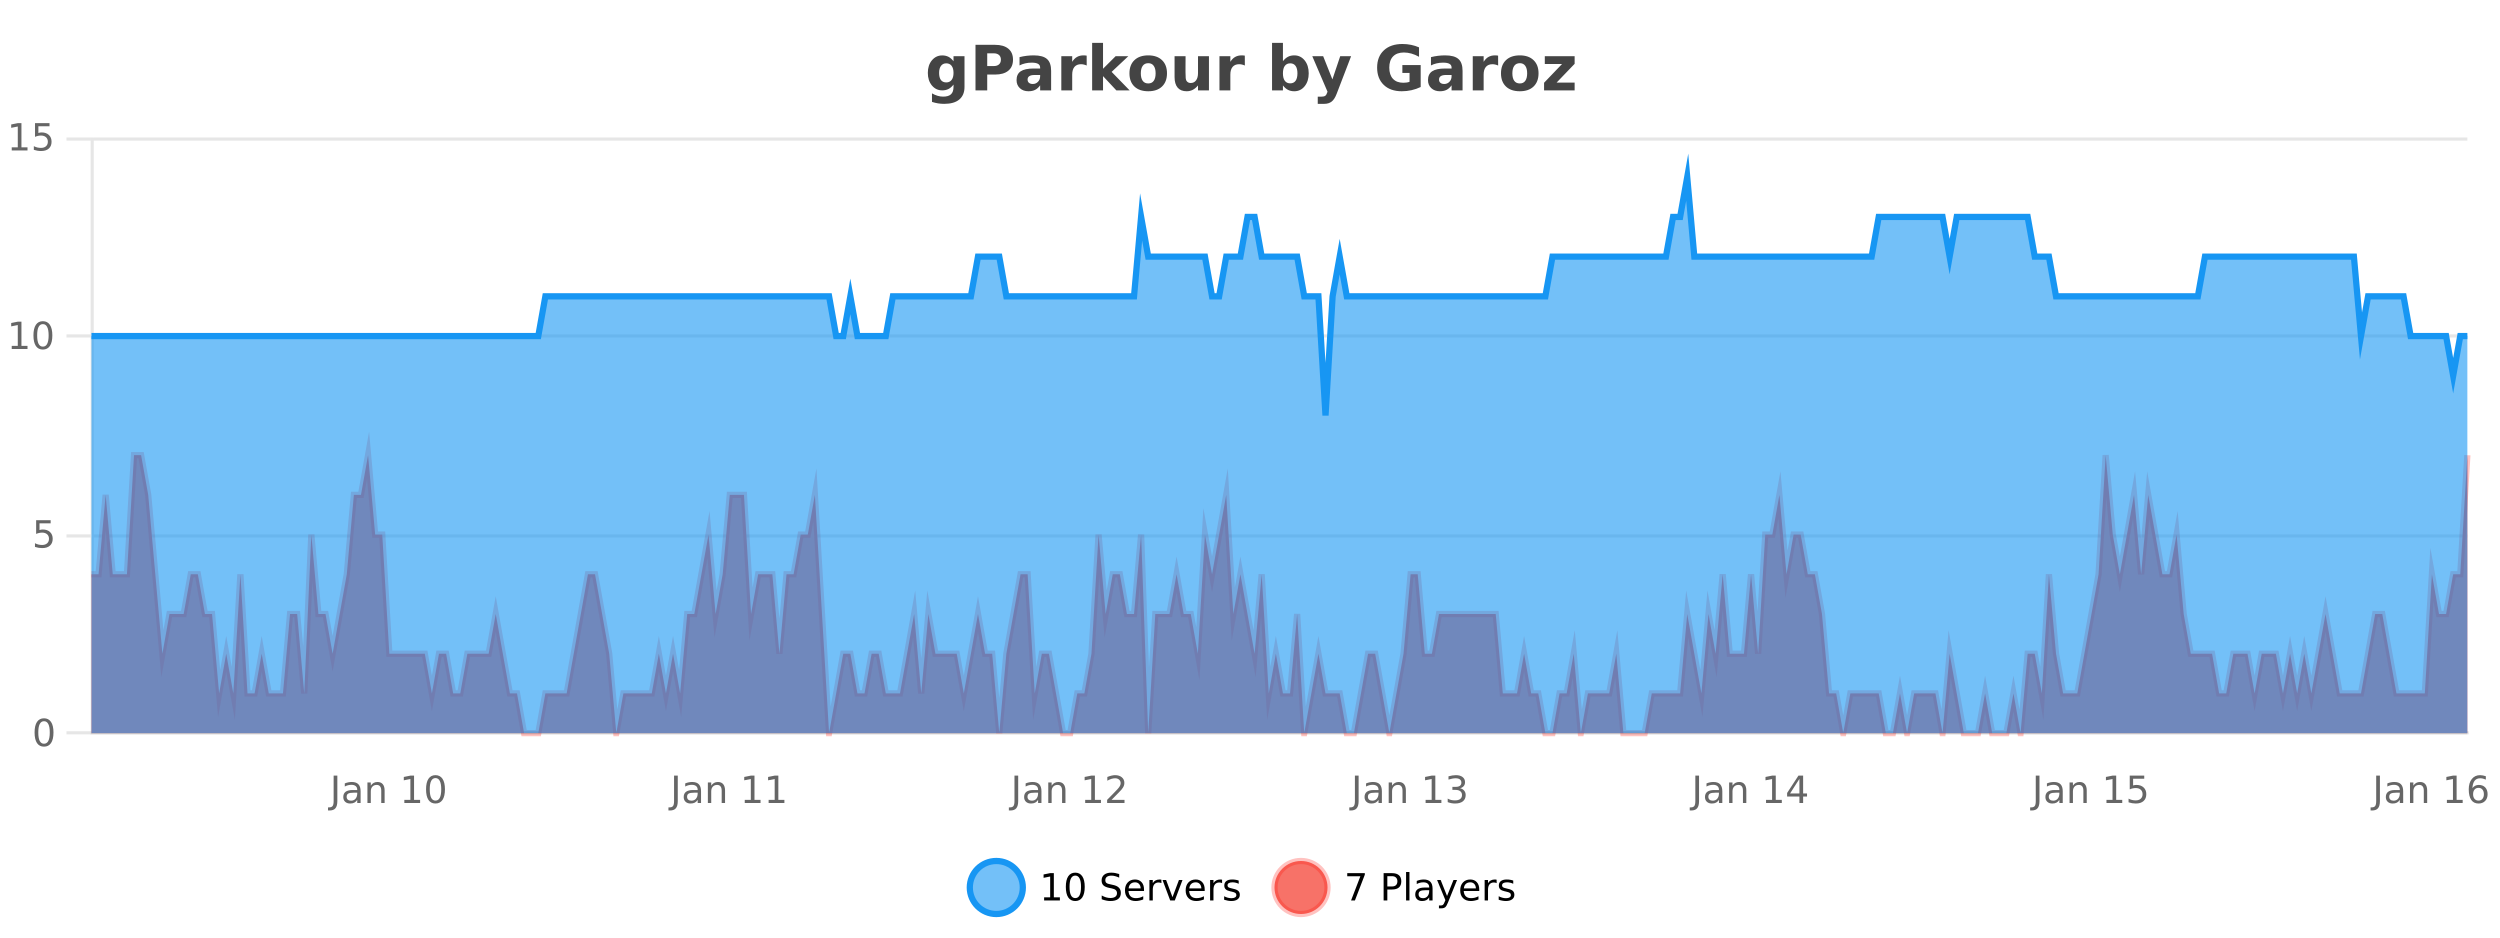 <?xml version="1.0" encoding="UTF-8"?>
<svg xmlns="http://www.w3.org/2000/svg" xmlns:xlink="http://www.w3.org/1999/xlink" width="800pt" height="300pt" viewBox="0 0 800 300" version="1.1">
<defs>
<clipPath id="clip1">
  <path d="M 282 263 L 356 263 L 356 300 L 282 300 Z M 282 263 "/>
</clipPath>
<clipPath id="clip2">
  <path d="M 379 263 L 454 263 L 454 300 L 379 300 Z M 379 263 "/>
</clipPath>
<clipPath id="clip3">
  <path d="M 29.27 145 L 789.555 145 L 789.555 234.602 L 29.27 234.602 Z M 29.27 145 "/>
</clipPath>
<clipPath id="clip4">
  <path d="M 28.27 117 L 790.555 117 L 790.555 235.602 L 28.27 235.602 Z M 28.27 117 "/>
</clipPath>
<clipPath id="clip5">
  <path d="M 29.27 56 L 789.555 56 L 789.555 234.602 L 29.27 234.602 Z M 29.27 56 "/>
</clipPath>
<clipPath id="clip6">
  <path d="M 28.27 43 L 790.555 43 L 790.555 162 L 28.27 162 Z M 28.27 43 "/>
</clipPath>
</defs>
<g id="surface20196">
<rect x="0" y="0" width="800" height="300" style="fill:rgb(100%,100%,100%);fill-opacity:1;stroke:none;"/>
<path style="fill:none;stroke-width:1;stroke-linecap:butt;stroke-linejoin:miter;stroke:rgb(0%,0%,0%);stroke-opacity:0.098;stroke-miterlimit:10;" d="M 30 234.5 L 789.555 234.5 "/>
<path style="fill:none;stroke-width:1;stroke-linecap:butt;stroke-linejoin:miter;stroke:rgb(0%,0%,0%);stroke-opacity:0.098;stroke-miterlimit:10;" d="M 21.27 234.5 L 29 234.5 "/>
<path style="fill:none;stroke-width:1;stroke-linecap:butt;stroke-linejoin:miter;stroke:rgb(0%,0%,0%);stroke-opacity:0.098;stroke-miterlimit:10;" d="M 30 171.5 L 789.555 171.5 "/>
<path style="fill:none;stroke-width:1;stroke-linecap:butt;stroke-linejoin:miter;stroke:rgb(0%,0%,0%);stroke-opacity:0.098;stroke-miterlimit:10;" d="M 21.27 171.5 L 29 171.5 "/>
<path style="fill:none;stroke-width:1;stroke-linecap:butt;stroke-linejoin:miter;stroke:rgb(0%,0%,0%);stroke-opacity:0.098;stroke-miterlimit:10;" d="M 30 107.5 L 789.555 107.5 "/>
<path style="fill:none;stroke-width:1;stroke-linecap:butt;stroke-linejoin:miter;stroke:rgb(0%,0%,0%);stroke-opacity:0.098;stroke-miterlimit:10;" d="M 21.27 107.5 L 29 107.5 "/>
<path style="fill:none;stroke-width:1;stroke-linecap:butt;stroke-linejoin:miter;stroke:rgb(0%,0%,0%);stroke-opacity:0.098;stroke-miterlimit:10;" d="M 30 44.5 L 789.555 44.5 "/>
<path style="fill:none;stroke-width:1;stroke-linecap:butt;stroke-linejoin:miter;stroke:rgb(0%,0%,0%);stroke-opacity:0.098;stroke-miterlimit:10;" d="M 21.27 44.5 L 29 44.5 "/>
<path style=" stroke:none;fill-rule:nonzero;fill:rgb(9.02%,58.824%,95.294%);fill-opacity:0.6;" d="M 327.305 284 C 327.305 288.688 323.508 292.484 318.82 292.484 C 314.133 292.484 310.336 288.688 310.336 284 C 310.336 279.312 314.133 275.516 318.82 275.516 C 323.508 275.516 327.305 279.312 327.305 284 Z M 327.305 284 "/>
<g clip-path="url(#clip1)" clip-rule="nonzero">
<path style="fill:none;stroke-width:2;stroke-linecap:butt;stroke-linejoin:miter;stroke:rgb(9.02%,58.824%,95.294%);stroke-opacity:1;stroke-miterlimit:10;" d="M 327.305 284 C 327.305 288.688 323.508 292.484 318.82 292.484 C 314.133 292.484 310.336 288.688 310.336 284 C 310.336 279.312 314.133 275.516 318.82 275.516 C 323.508 275.516 327.305 279.312 327.305 284 Z M 327.305 284 "/>
</g>
<path style=" stroke:none;fill-rule:nonzero;fill:rgb(0%,0%,0%);fill-opacity:1;" d="M 334.117 287.156 L 336.055 287.156 L 336.055 280.484 L 333.945 280.906 L 333.945 279.828 L 336.039 279.406 L 337.227 279.406 L 337.227 287.156 L 339.164 287.156 L 339.164 288.156 L 334.117 288.156 Z M 344.082 280.188 C 343.477 280.188 343.02 280.492 342.707 281.094 C 342.402 281.688 342.254 282.59 342.254 283.797 C 342.254 284.996 342.402 285.898 342.707 286.5 C 343.02 287.094 343.477 287.391 344.082 287.391 C 344.695 287.391 345.152 287.094 345.457 286.5 C 345.77 285.898 345.926 284.996 345.926 283.797 C 345.926 282.59 345.77 281.688 345.457 281.094 C 345.152 280.492 344.695 280.188 344.082 280.188 Z M 344.082 279.25 C 345.059 279.25 345.809 279.641 346.332 280.422 C 346.852 281.195 347.113 282.32 347.113 283.797 C 347.113 285.266 346.852 286.391 346.332 287.172 C 345.809 287.945 345.059 288.328 344.082 288.328 C 343.102 288.328 342.352 287.945 341.832 287.172 C 341.32 286.391 341.066 285.266 341.066 283.797 C 341.066 282.32 341.32 281.195 341.832 280.422 C 342.352 279.641 343.102 279.25 344.082 279.25 Z M 358.141 279.688 L 358.141 280.844 C 357.691 280.637 357.266 280.48 356.859 280.375 C 356.461 280.262 356.082 280.203 355.719 280.203 C 355.07 280.203 354.57 280.328 354.219 280.578 C 353.875 280.828 353.703 281.188 353.703 281.656 C 353.703 282.043 353.816 282.336 354.047 282.531 C 354.273 282.73 354.719 282.887 355.375 283 L 356.078 283.156 C 356.961 283.324 357.613 283.621 358.031 284.047 C 358.457 284.465 358.672 285.027 358.672 285.734 C 358.672 286.59 358.383 287.234 357.812 287.672 C 357.25 288.109 356.414 288.328 355.312 288.328 C 354.906 288.328 354.469 288.281 354 288.188 C 353.531 288.094 353.047 287.953 352.547 287.766 L 352.547 286.547 C 353.023 286.82 353.492 287.023 353.953 287.156 C 354.422 287.293 354.875 287.359 355.312 287.359 C 355.988 287.359 356.508 287.23 356.875 286.969 C 357.25 286.699 357.438 286.32 357.438 285.828 C 357.438 285.402 357.301 285.07 357.031 284.828 C 356.77 284.578 356.336 284.398 355.734 284.281 L 355.016 284.141 C 354.129 283.965 353.488 283.688 353.094 283.312 C 352.707 282.938 352.516 282.418 352.516 281.75 C 352.516 280.969 352.785 280.359 353.328 279.922 C 353.867 279.477 354.617 279.25 355.578 279.25 C 355.992 279.25 356.41 279.289 356.828 279.359 C 357.254 279.434 357.691 279.543 358.141 279.688 Z M 366.086 284.609 L 366.086 285.125 L 361.117 285.125 C 361.168 285.875 361.391 286.445 361.789 286.828 C 362.195 287.215 362.75 287.406 363.461 287.406 C 363.875 287.406 364.277 287.359 364.664 287.266 C 365.059 287.164 365.449 287.008 365.836 286.797 L 365.836 287.828 C 365.438 287.984 365.039 288.105 364.633 288.188 C 364.227 288.281 363.812 288.328 363.398 288.328 C 362.355 288.328 361.527 288.027 360.914 287.422 C 360.297 286.809 359.992 285.98 359.992 284.938 C 359.992 283.867 360.281 283.016 360.867 282.391 C 361.449 281.758 362.23 281.438 363.211 281.438 C 364.094 281.438 364.793 281.727 365.305 282.297 C 365.824 282.859 366.086 283.633 366.086 284.609 Z M 365.008 284.281 C 364.996 283.699 364.828 283.23 364.508 282.875 C 364.184 282.523 363.758 282.344 363.227 282.344 C 362.621 282.344 362.137 282.516 361.773 282.859 C 361.418 283.203 361.215 283.684 361.164 284.297 Z M 371.656 282.594 C 371.531 282.531 371.395 282.484 371.25 282.453 C 371.113 282.414 370.957 282.391 370.781 282.391 C 370.176 282.391 369.707 282.59 369.375 282.984 C 369.051 283.383 368.891 283.953 368.891 284.703 L 368.891 288.156 L 367.812 288.156 L 367.812 281.594 L 368.891 281.594 L 368.891 282.609 C 369.117 282.215 369.414 281.922 369.781 281.734 C 370.145 281.539 370.586 281.438 371.109 281.438 C 371.18 281.438 371.258 281.445 371.344 281.453 C 371.438 281.465 371.535 281.48 371.641 281.5 Z M 372.012 281.594 L 373.152 281.594 L 375.199 287.094 L 377.262 281.594 L 378.402 281.594 L 375.934 288.156 L 374.465 288.156 Z M 385.504 284.609 L 385.504 285.125 L 380.535 285.125 C 380.586 285.875 380.809 286.445 381.207 286.828 C 381.613 287.215 382.168 287.406 382.879 287.406 C 383.293 287.406 383.695 287.359 384.082 287.266 C 384.477 287.164 384.867 287.008 385.254 286.797 L 385.254 287.828 C 384.855 287.984 384.457 288.105 384.051 288.188 C 383.645 288.281 383.23 288.328 382.816 288.328 C 381.773 288.328 380.945 288.027 380.332 287.422 C 379.715 286.809 379.41 285.98 379.41 284.938 C 379.41 283.867 379.699 283.016 380.285 282.391 C 380.867 281.758 381.648 281.438 382.629 281.438 C 383.512 281.438 384.211 281.727 384.723 282.297 C 385.242 282.859 385.504 283.633 385.504 284.609 Z M 384.426 284.281 C 384.414 283.699 384.246 283.23 383.926 282.875 C 383.602 282.523 383.176 282.344 382.645 282.344 C 382.039 282.344 381.555 282.516 381.191 282.859 C 380.836 283.203 380.633 283.684 380.582 284.297 Z M 391.074 282.594 C 390.949 282.531 390.812 282.484 390.668 282.453 C 390.531 282.414 390.375 282.391 390.199 282.391 C 389.594 282.391 389.125 282.59 388.793 282.984 C 388.469 283.383 388.309 283.953 388.309 284.703 L 388.309 288.156 L 387.23 288.156 L 387.23 281.594 L 388.309 281.594 L 388.309 282.609 C 388.535 282.215 388.832 281.922 389.199 281.734 C 389.562 281.539 390.004 281.438 390.527 281.438 C 390.598 281.438 390.676 281.445 390.762 281.453 C 390.855 281.465 390.953 281.48 391.059 281.5 Z M 396.383 281.781 L 396.383 282.812 C 396.078 282.656 395.762 282.543 395.43 282.469 C 395.105 282.387 394.766 282.344 394.414 282.344 C 393.883 282.344 393.48 282.43 393.211 282.594 C 392.938 282.75 392.805 282.996 392.805 283.328 C 392.805 283.578 392.898 283.777 393.086 283.922 C 393.281 284.059 393.672 284.188 394.258 284.312 L 394.617 284.406 C 395.387 284.562 395.934 284.793 396.258 285.094 C 396.578 285.398 396.742 285.812 396.742 286.344 C 396.742 286.961 396.496 287.445 396.008 287.797 C 395.527 288.152 394.867 288.328 394.023 288.328 C 393.668 288.328 393.297 288.289 392.914 288.219 C 392.539 288.156 392.141 288.059 391.727 287.922 L 391.727 286.797 C 392.121 287.008 392.512 287.164 392.898 287.266 C 393.281 287.371 393.668 287.422 394.055 287.422 C 394.555 287.422 394.938 287.34 395.211 287.172 C 395.492 286.996 395.633 286.746 395.633 286.422 C 395.633 286.133 395.531 285.906 395.336 285.75 C 395.137 285.594 394.703 285.445 394.039 285.297 L 393.664 285.219 C 392.996 285.074 392.512 284.855 392.211 284.562 C 391.918 284.273 391.773 283.875 391.773 283.375 C 391.773 282.75 391.992 282.273 392.43 281.938 C 392.867 281.605 393.484 281.438 394.289 281.438 C 394.684 281.438 395.059 281.469 395.414 281.531 C 395.766 281.586 396.09 281.668 396.383 281.781 Z M 328.82 277.016 "/>
<path style=" stroke:none;fill-rule:nonzero;fill:rgb(96.863%,44.706%,40.784%);fill-opacity:1;" d="M 424.809 284 C 424.809 288.688 421.008 292.484 416.32 292.484 C 411.637 292.484 407.836 288.688 407.836 284 C 407.836 279.312 411.637 275.516 416.32 275.516 C 421.008 275.516 424.809 279.312 424.809 284 Z M 424.809 284 "/>
<g clip-path="url(#clip2)" clip-rule="nonzero">
<path style="fill:none;stroke-width:2;stroke-linecap:butt;stroke-linejoin:miter;stroke:rgb(100%,4.706%,0%);stroke-opacity:0.247;stroke-miterlimit:10;" d="M 424.809 284 C 424.809 288.688 421.008 292.484 416.32 292.484 C 411.637 292.484 407.836 288.688 407.836 284 C 407.836 279.312 411.637 275.516 416.32 275.516 C 421.008 275.516 424.809 279.312 424.809 284 Z M 424.809 284 "/>
</g>
<path style=" stroke:none;fill-rule:nonzero;fill:rgb(0%,0%,0%);fill-opacity:1;" d="M 431.117 279.406 L 436.742 279.406 L 436.742 279.906 L 433.57 288.156 L 432.336 288.156 L 435.32 280.406 L 431.117 280.406 Z M 443.945 280.375 L 443.945 283.672 L 445.43 283.672 C 445.98 283.672 446.406 283.531 446.711 283.25 C 447.012 282.961 447.164 282.547 447.164 282.016 C 447.164 281.496 447.012 281.094 446.711 280.812 C 446.406 280.523 445.98 280.375 445.43 280.375 Z M 442.758 279.406 L 445.43 279.406 C 446.418 279.406 447.164 279.633 447.664 280.078 C 448.164 280.516 448.414 281.164 448.414 282.016 C 448.414 282.883 448.164 283.539 447.664 283.984 C 447.164 284.422 446.418 284.641 445.43 284.641 L 443.945 284.641 L 443.945 288.156 L 442.758 288.156 Z M 449.945 279.031 L 451.023 279.031 L 451.023 288.156 L 449.945 288.156 Z M 456.266 284.859 C 455.398 284.859 454.797 284.961 454.453 285.156 C 454.117 285.355 453.953 285.695 453.953 286.172 C 453.953 286.559 454.078 286.867 454.328 287.094 C 454.586 287.312 454.93 287.422 455.359 287.422 C 455.961 287.422 456.441 287.215 456.797 286.797 C 457.16 286.371 457.344 285.805 457.344 285.094 L 457.344 284.859 Z M 458.422 284.406 L 458.422 288.156 L 457.344 288.156 L 457.344 287.156 C 457.094 287.555 456.785 287.852 456.422 288.047 C 456.055 288.234 455.609 288.328 455.078 288.328 C 454.398 288.328 453.863 288.141 453.469 287.766 C 453.07 287.383 452.875 286.875 452.875 286.25 C 452.875 285.512 453.117 284.953 453.609 284.578 C 454.109 284.203 454.848 284.016 455.828 284.016 L 457.344 284.016 L 457.344 283.906 C 457.344 283.406 457.176 283.023 456.844 282.75 C 456.52 282.48 456.066 282.344 455.484 282.344 C 455.109 282.344 454.738 282.391 454.375 282.484 C 454.02 282.578 453.68 282.715 453.359 282.891 L 453.359 281.891 C 453.754 281.734 454.133 281.621 454.5 281.547 C 454.875 281.477 455.238 281.438 455.594 281.438 C 456.539 281.438 457.25 281.684 457.719 282.172 C 458.188 282.664 458.422 283.406 458.422 284.406 Z M 463.367 288.766 C 463.062 289.547 462.766 290.055 462.477 290.297 C 462.184 290.535 461.797 290.656 461.32 290.656 L 460.461 290.656 L 460.461 289.75 L 461.086 289.75 C 461.387 289.75 461.617 289.676 461.773 289.531 C 461.938 289.395 462.121 289.066 462.32 288.547 L 462.523 288.047 L 459.867 281.594 L 461.008 281.594 L 463.055 286.719 L 465.117 281.594 L 466.258 281.594 Z M 473.359 284.609 L 473.359 285.125 L 468.391 285.125 C 468.441 285.875 468.664 286.445 469.062 286.828 C 469.469 287.215 470.023 287.406 470.734 287.406 C 471.148 287.406 471.551 287.359 471.938 287.266 C 472.332 287.164 472.723 287.008 473.109 286.797 L 473.109 287.828 C 472.711 287.984 472.312 288.105 471.906 288.188 C 471.5 288.281 471.086 288.328 470.672 288.328 C 469.629 288.328 468.801 288.027 468.188 287.422 C 467.57 286.809 467.266 285.98 467.266 284.938 C 467.266 283.867 467.555 283.016 468.141 282.391 C 468.723 281.758 469.504 281.438 470.484 281.438 C 471.367 281.438 472.066 281.727 472.578 282.297 C 473.098 282.859 473.359 283.633 473.359 284.609 Z M 472.281 284.281 C 472.27 283.699 472.102 283.23 471.781 282.875 C 471.457 282.523 471.031 282.344 470.5 282.344 C 469.895 282.344 469.41 282.516 469.047 282.859 C 468.691 283.203 468.488 283.684 468.438 284.297 Z M 478.93 282.594 C 478.805 282.531 478.668 282.484 478.523 282.453 C 478.387 282.414 478.23 282.391 478.055 282.391 C 477.449 282.391 476.98 282.59 476.648 282.984 C 476.324 283.383 476.164 283.953 476.164 284.703 L 476.164 288.156 L 475.086 288.156 L 475.086 281.594 L 476.164 281.594 L 476.164 282.609 C 476.391 282.215 476.688 281.922 477.055 281.734 C 477.418 281.539 477.859 281.438 478.383 281.438 C 478.453 281.438 478.531 281.445 478.617 281.453 C 478.711 281.465 478.809 281.48 478.914 281.5 Z M 484.238 281.781 L 484.238 282.812 C 483.934 282.656 483.617 282.543 483.285 282.469 C 482.961 282.387 482.621 282.344 482.27 282.344 C 481.738 282.344 481.336 282.43 481.066 282.594 C 480.793 282.75 480.66 282.996 480.66 283.328 C 480.66 283.578 480.754 283.777 480.941 283.922 C 481.137 284.059 481.527 284.188 482.113 284.312 L 482.473 284.406 C 483.242 284.562 483.789 284.793 484.113 285.094 C 484.434 285.398 484.598 285.812 484.598 286.344 C 484.598 286.961 484.352 287.445 483.863 287.797 C 483.383 288.152 482.723 288.328 481.879 288.328 C 481.523 288.328 481.152 288.289 480.77 288.219 C 480.395 288.156 479.996 288.059 479.582 287.922 L 479.582 286.797 C 479.977 287.008 480.367 287.164 480.754 287.266 C 481.137 287.371 481.523 287.422 481.91 287.422 C 482.41 287.422 482.793 287.34 483.066 287.172 C 483.348 286.996 483.488 286.746 483.488 286.422 C 483.488 286.133 483.387 285.906 483.191 285.75 C 482.992 285.594 482.559 285.445 481.895 285.297 L 481.52 285.219 C 480.852 285.074 480.367 284.855 480.066 284.562 C 479.773 284.273 479.629 283.875 479.629 283.375 C 479.629 282.75 479.848 282.273 480.285 281.938 C 480.723 281.605 481.34 281.438 482.145 281.438 C 482.539 281.438 482.914 281.469 483.27 281.531 C 483.621 281.586 483.945 281.668 484.238 281.781 Z M 426.32 277.016 "/>
<path style=" stroke:none;fill-rule:nonzero;fill:rgb(26.667%,26.667%,26.667%);fill-opacity:1;" d="M 305.125 27.062 C 304.645 27.699 304.113 28.168 303.531 28.469 C 302.945 28.773 302.273 28.922 301.516 28.922 C 300.18 28.922 299.078 28.398 298.203 27.344 C 297.336 26.293 296.906 24.953 296.906 23.328 C 296.906 21.695 297.336 20.355 298.203 19.312 C 299.078 18.262 300.18 17.734 301.516 17.734 C 302.273 17.734 302.945 17.887 303.531 18.188 C 304.113 18.492 304.645 18.965 305.125 19.609 L 305.125 17.984 L 308.641 17.984 L 308.641 27.812 C 308.641 29.57 308.082 30.914 306.969 31.844 C 305.863 32.77 304.254 33.234 302.141 33.234 C 301.461 33.234 300.801 33.18 300.156 33.078 C 299.52 32.973 298.879 32.816 298.234 32.609 L 298.234 29.875 C 298.848 30.227 299.445 30.488 300.031 30.656 C 300.613 30.832 301.203 30.922 301.797 30.922 C 302.941 30.922 303.781 30.672 304.312 30.172 C 304.852 29.672 305.125 28.887 305.125 27.812 Z M 302.812 20.266 C 302.094 20.266 301.531 20.531 301.125 21.062 C 300.719 21.594 300.516 22.352 300.516 23.328 C 300.516 24.328 300.707 25.09 301.094 25.609 C 301.488 26.121 302.062 26.375 302.812 26.375 C 303.539 26.375 304.109 26.109 304.516 25.578 C 304.922 25.047 305.125 24.297 305.125 23.328 C 305.125 22.352 304.922 21.594 304.516 21.062 C 304.109 20.531 303.539 20.266 302.812 20.266 Z M 312.16 14.344 L 318.395 14.344 C 320.246 14.344 321.668 14.758 322.66 15.578 C 323.66 16.402 324.16 17.574 324.16 19.094 C 324.16 20.625 323.66 21.805 322.66 22.625 C 321.668 23.449 320.246 23.859 318.395 23.859 L 315.91 23.859 L 315.91 28.922 L 312.16 28.922 Z M 315.91 17.062 L 315.91 21.141 L 317.988 21.141 C 318.715 21.141 319.277 20.965 319.676 20.609 C 320.082 20.258 320.285 19.75 320.285 19.094 C 320.285 18.449 320.082 17.949 319.676 17.594 C 319.277 17.242 318.715 17.062 317.988 17.062 Z M 331.016 24 C 330.285 24 329.738 24.125 329.375 24.375 C 329.008 24.617 328.828 24.98 328.828 25.469 C 328.828 25.906 328.973 26.25 329.266 26.5 C 329.566 26.75 329.977 26.875 330.5 26.875 C 331.156 26.875 331.707 26.641 332.156 26.172 C 332.613 25.703 332.844 25.117 332.844 24.406 L 332.844 24 Z M 336.359 22.688 L 336.359 28.922 L 332.844 28.922 L 332.844 27.297 C 332.375 27.965 331.844 28.449 331.25 28.75 C 330.664 29.051 329.953 29.203 329.109 29.203 C 327.984 29.203 327.066 28.875 326.359 28.219 C 325.648 27.555 325.297 26.695 325.297 25.641 C 325.297 24.359 325.734 23.422 326.609 22.828 C 327.492 22.227 328.883 21.922 330.781 21.922 L 332.844 21.922 L 332.844 21.641 C 332.844 21.09 332.625 20.688 332.188 20.438 C 331.75 20.18 331.066 20.047 330.141 20.047 C 329.391 20.047 328.691 20.125 328.047 20.281 C 327.398 20.43 326.801 20.648 326.25 20.938 L 326.25 18.281 C 327 18.094 327.75 17.953 328.5 17.859 C 329.258 17.766 330.02 17.719 330.781 17.719 C 332.75 17.719 334.172 18.109 335.047 18.891 C 335.922 19.664 336.359 20.93 336.359 22.688 Z M 347.746 20.969 C 347.434 20.824 347.125 20.719 346.824 20.656 C 346.52 20.586 346.219 20.547 345.918 20.547 C 345.012 20.547 344.312 20.836 343.824 21.406 C 343.344 21.98 343.105 22.805 343.105 23.875 L 343.105 28.922 L 339.621 28.922 L 339.621 17.984 L 343.105 17.984 L 343.105 19.781 C 343.551 19.062 344.066 18.543 344.652 18.219 C 345.234 17.887 345.934 17.719 346.746 17.719 C 346.871 17.719 347 17.727 347.137 17.734 C 347.27 17.746 347.469 17.766 347.73 17.797 Z M 349.484 13.719 L 352.969 13.719 L 352.969 22 L 357 17.984 L 361.062 17.984 L 355.719 23 L 361.484 28.922 L 357.234 28.922 L 352.969 24.359 L 352.969 28.922 L 349.484 28.922 Z M 367.453 20.219 C 366.672 20.219 366.078 20.5 365.672 21.062 C 365.266 21.617 365.062 22.418 365.062 23.469 C 365.062 24.512 365.266 25.312 365.672 25.875 C 366.078 26.43 366.672 26.703 367.453 26.703 C 368.211 26.703 368.789 26.43 369.188 25.875 C 369.594 25.312 369.797 24.512 369.797 23.469 C 369.797 22.418 369.594 21.617 369.188 21.062 C 368.789 20.5 368.211 20.219 367.453 20.219 Z M 367.453 17.719 C 369.328 17.719 370.789 18.23 371.844 19.25 C 372.906 20.262 373.438 21.668 373.438 23.469 C 373.438 25.262 372.906 26.668 371.844 27.688 C 370.789 28.699 369.328 29.203 367.453 29.203 C 365.555 29.203 364.078 28.699 363.016 27.688 C 361.953 26.668 361.422 25.262 361.422 23.469 C 361.422 21.668 361.953 20.262 363.016 19.25 C 364.078 18.23 365.555 17.719 367.453 17.719 Z M 375.863 24.656 L 375.863 17.984 L 379.379 17.984 L 379.379 19.078 C 379.379 19.672 379.371 20.418 379.363 21.312 C 379.363 22.211 379.363 22.805 379.363 23.094 C 379.363 23.98 379.383 24.617 379.426 25 C 379.477 25.387 379.555 25.668 379.66 25.844 C 379.805 26.074 379.992 26.25 380.223 26.375 C 380.449 26.5 380.715 26.562 381.02 26.562 C 381.746 26.562 382.32 26.281 382.738 25.719 C 383.152 25.156 383.363 24.383 383.363 23.391 L 383.363 17.984 L 386.863 17.984 L 386.863 28.922 L 383.363 28.922 L 383.363 27.344 C 382.832 27.98 382.27 28.449 381.676 28.75 C 381.09 29.051 380.445 29.203 379.738 29.203 C 378.477 29.203 377.512 28.82 376.848 28.047 C 376.191 27.266 375.863 26.137 375.863 24.656 Z M 398.352 20.969 C 398.039 20.824 397.73 20.719 397.43 20.656 C 397.125 20.586 396.824 20.547 396.523 20.547 C 395.617 20.547 394.918 20.836 394.43 21.406 C 393.949 21.98 393.711 22.805 393.711 23.875 L 393.711 28.922 L 390.227 28.922 L 390.227 17.984 L 393.711 17.984 L 393.711 19.781 C 394.156 19.062 394.672 18.543 395.258 18.219 C 395.84 17.887 396.539 17.719 397.352 17.719 C 397.477 17.719 397.605 17.727 397.742 17.734 C 397.875 17.746 398.074 17.766 398.336 17.797 Z M 412.867 26.672 C 413.617 26.672 414.188 26.402 414.586 25.859 C 414.98 25.309 415.18 24.512 415.18 23.469 C 415.18 22.43 414.98 21.637 414.586 21.094 C 414.188 20.543 413.617 20.266 412.867 20.266 C 412.117 20.266 411.539 20.543 411.133 21.094 C 410.734 21.637 410.539 22.43 410.539 23.469 C 410.539 24.5 410.734 25.293 411.133 25.844 C 411.539 26.398 412.117 26.672 412.867 26.672 Z M 410.539 19.578 C 411.027 18.945 411.562 18.477 412.148 18.172 C 412.73 17.871 413.402 17.719 414.164 17.719 C 415.516 17.719 416.625 18.258 417.492 19.328 C 418.355 20.402 418.789 21.781 418.789 23.469 C 418.789 25.148 418.355 26.523 417.492 27.594 C 416.625 28.668 415.516 29.203 414.164 29.203 C 413.402 29.203 412.73 29.051 412.148 28.75 C 411.562 28.449 411.027 27.98 410.539 27.344 L 410.539 28.922 L 407.055 28.922 L 407.055 13.719 L 410.539 13.719 Z M 419.93 17.984 L 423.414 17.984 L 426.367 25.406 L 428.867 17.984 L 432.352 17.984 L 427.758 29.953 C 427.297 31.172 426.758 32.02 426.133 32.5 C 425.516 32.988 424.711 33.234 423.711 33.234 L 421.68 33.234 L 421.68 30.938 L 422.773 30.938 C 423.367 30.938 423.797 30.844 424.07 30.656 C 424.34 30.469 424.547 30.129 424.695 29.641 L 424.805 29.344 Z M 454.617 27.844 C 453.68 28.293 452.703 28.633 451.695 28.859 C 450.695 29.086 449.652 29.203 448.57 29.203 C 446.141 29.203 444.219 28.527 442.805 27.172 C 441.387 25.809 440.68 23.965 440.68 21.641 C 440.68 19.297 441.398 17.453 442.836 16.109 C 444.281 14.758 446.266 14.078 448.789 14.078 C 449.758 14.078 450.684 14.172 451.57 14.359 C 452.453 14.539 453.293 14.805 454.086 15.156 L 454.086 18.172 C 453.273 17.715 452.461 17.371 451.648 17.141 C 450.844 16.914 450.043 16.797 449.242 16.797 C 447.742 16.797 446.586 17.219 445.773 18.062 C 444.969 18.898 444.57 20.09 444.57 21.641 C 444.57 23.184 444.961 24.375 445.742 25.219 C 446.523 26.062 447.633 26.484 449.07 26.484 C 449.453 26.484 449.812 26.461 450.148 26.406 C 450.492 26.355 450.793 26.277 451.055 26.172 L 451.055 23.344 L 448.758 23.344 L 448.758 20.828 L 454.617 20.828 Z M 462.676 24 C 461.945 24 461.398 24.125 461.035 24.375 C 460.668 24.617 460.488 24.98 460.488 25.469 C 460.488 25.906 460.633 26.25 460.926 26.5 C 461.227 26.75 461.637 26.875 462.16 26.875 C 462.816 26.875 463.367 26.641 463.816 26.172 C 464.273 25.703 464.504 25.117 464.504 24.406 L 464.504 24 Z M 468.02 22.688 L 468.02 28.922 L 464.504 28.922 L 464.504 27.297 C 464.035 27.965 463.504 28.449 462.91 28.75 C 462.324 29.051 461.613 29.203 460.77 29.203 C 459.645 29.203 458.727 28.875 458.02 28.219 C 457.309 27.555 456.957 26.695 456.957 25.641 C 456.957 24.359 457.395 23.422 458.27 22.828 C 459.152 22.227 460.543 21.922 462.441 21.922 L 464.504 21.922 L 464.504 21.641 C 464.504 21.09 464.285 20.688 463.848 20.438 C 463.41 20.18 462.727 20.047 461.801 20.047 C 461.051 20.047 460.352 20.125 459.707 20.281 C 459.059 20.43 458.461 20.648 457.91 20.938 L 457.91 18.281 C 458.66 18.094 459.41 17.953 460.16 17.859 C 460.918 17.766 461.68 17.719 462.441 17.719 C 464.41 17.719 465.832 18.109 466.707 18.891 C 467.582 19.664 468.02 20.93 468.02 22.688 Z M 479.406 20.969 C 479.094 20.824 478.785 20.719 478.484 20.656 C 478.18 20.586 477.879 20.547 477.578 20.547 C 476.672 20.547 475.973 20.836 475.484 21.406 C 475.004 21.98 474.766 22.805 474.766 23.875 L 474.766 28.922 L 471.281 28.922 L 471.281 17.984 L 474.766 17.984 L 474.766 19.781 C 475.211 19.062 475.727 18.543 476.312 18.219 C 476.895 17.887 477.594 17.719 478.406 17.719 C 478.531 17.719 478.66 17.727 478.797 17.734 C 478.93 17.746 479.129 17.766 479.391 17.797 Z M 486.348 20.219 C 485.566 20.219 484.973 20.5 484.566 21.062 C 484.16 21.617 483.957 22.418 483.957 23.469 C 483.957 24.512 484.16 25.312 484.566 25.875 C 484.973 26.43 485.566 26.703 486.348 26.703 C 487.105 26.703 487.684 26.43 488.082 25.875 C 488.488 25.312 488.691 24.512 488.691 23.469 C 488.691 22.418 488.488 21.617 488.082 21.062 C 487.684 20.5 487.105 20.219 486.348 20.219 Z M 486.348 17.719 C 488.223 17.719 489.684 18.23 490.738 19.25 C 491.801 20.262 492.332 21.668 492.332 23.469 C 492.332 25.262 491.801 26.668 490.738 27.688 C 489.684 28.699 488.223 29.203 486.348 29.203 C 484.449 29.203 482.973 28.699 481.91 27.688 C 480.848 26.668 480.316 25.262 480.316 23.469 C 480.316 21.668 480.848 20.262 481.91 19.25 C 482.973 18.23 484.449 17.719 486.348 17.719 Z M 494.336 17.984 L 503.883 17.984 L 503.883 20.422 L 498.117 26.422 L 503.883 26.422 L 503.883 28.922 L 494.102 28.922 L 494.102 26.484 L 499.852 20.484 L 494.336 20.484 Z M 296 10.359 "/>
<path style="fill:none;stroke-width:1;stroke-linecap:butt;stroke-linejoin:miter;stroke:rgb(0%,0%,0%);stroke-opacity:0.098;stroke-miterlimit:10;" d="M 29 234.5 L 790 234.5 "/>
<path style=" stroke:none;fill-rule:nonzero;fill:rgb(40%,40%,40%);fill-opacity:1;" d="M 106.762 248.203 L 107.949 248.203 L 107.949 256.344 C 107.949 257.395 107.746 258.16 107.34 258.641 C 106.941 259.117 106.301 259.359 105.418 259.359 L 104.965 259.359 L 104.965 258.359 L 105.34 258.359 C 105.859 258.359 106.223 258.211 106.434 257.922 C 106.652 257.629 106.762 257.102 106.762 256.344 Z M 113.238 253.656 C 112.371 253.656 111.77 253.758 111.426 253.953 C 111.09 254.152 110.926 254.492 110.926 254.969 C 110.926 255.355 111.051 255.664 111.301 255.891 C 111.559 256.109 111.902 256.219 112.332 256.219 C 112.934 256.219 113.414 256.012 113.77 255.594 C 114.133 255.168 114.316 254.602 114.316 253.891 L 114.316 253.656 Z M 115.395 253.203 L 115.395 256.953 L 114.316 256.953 L 114.316 255.953 C 114.066 256.352 113.758 256.648 113.395 256.844 C 113.027 257.031 112.582 257.125 112.051 257.125 C 111.371 257.125 110.836 256.938 110.441 256.562 C 110.043 256.18 109.848 255.672 109.848 255.047 C 109.848 254.309 110.09 253.75 110.582 253.375 C 111.082 253 111.82 252.812 112.801 252.812 L 114.316 252.812 L 114.316 252.703 C 114.316 252.203 114.148 251.82 113.816 251.547 C 113.492 251.277 113.039 251.141 112.457 251.141 C 112.082 251.141 111.711 251.188 111.348 251.281 C 110.992 251.375 110.652 251.512 110.332 251.688 L 110.332 250.688 C 110.727 250.531 111.105 250.418 111.473 250.344 C 111.848 250.273 112.211 250.234 112.566 250.234 C 113.512 250.234 114.223 250.48 114.691 250.969 C 115.16 251.461 115.395 252.203 115.395 253.203 Z M 123.078 252.984 L 123.078 256.953 L 122 256.953 L 122 253.031 C 122 252.406 121.875 251.945 121.625 251.641 C 121.383 251.328 121.023 251.172 120.547 251.172 C 119.961 251.172 119.5 251.359 119.156 251.734 C 118.82 252.102 118.656 252.605 118.656 253.25 L 118.656 256.953 L 117.578 256.953 L 117.578 250.391 L 118.656 250.391 L 118.656 251.406 C 118.914 251.012 119.219 250.719 119.562 250.531 C 119.914 250.336 120.32 250.234 120.781 250.234 C 121.531 250.234 122.098 250.469 122.484 250.938 C 122.879 251.398 123.078 252.078 123.078 252.984 Z M 129.387 255.953 L 131.324 255.953 L 131.324 249.281 L 129.215 249.703 L 129.215 248.625 L 131.309 248.203 L 132.496 248.203 L 132.496 255.953 L 134.434 255.953 L 134.434 256.953 L 129.387 256.953 Z M 139.352 248.984 C 138.746 248.984 138.289 249.289 137.977 249.891 C 137.672 250.484 137.523 251.387 137.523 252.594 C 137.523 253.793 137.672 254.695 137.977 255.297 C 138.289 255.891 138.746 256.188 139.352 256.188 C 139.965 256.188 140.422 255.891 140.727 255.297 C 141.039 254.695 141.195 253.793 141.195 252.594 C 141.195 251.387 141.039 250.484 140.727 249.891 C 140.422 249.289 139.965 248.984 139.352 248.984 Z M 139.352 248.047 C 140.328 248.047 141.078 248.438 141.602 249.219 C 142.121 249.992 142.383 251.117 142.383 252.594 C 142.383 254.062 142.121 255.188 141.602 255.969 C 141.078 256.742 140.328 257.125 139.352 257.125 C 138.371 257.125 137.621 256.742 137.102 255.969 C 136.59 255.188 136.336 254.062 136.336 252.594 C 136.336 251.117 136.59 249.992 137.102 249.219 C 137.621 248.438 138.371 248.047 139.352 248.047 Z M 105.59 245.816 "/>
<path style=" stroke:none;fill-rule:nonzero;fill:rgb(40%,40%,40%);fill-opacity:1;" d="M 215.699 248.203 L 216.887 248.203 L 216.887 256.344 C 216.887 257.395 216.684 258.16 216.277 258.641 C 215.879 259.117 215.238 259.359 214.355 259.359 L 213.902 259.359 L 213.902 258.359 L 214.277 258.359 C 214.797 258.359 215.16 258.211 215.371 257.922 C 215.59 257.629 215.699 257.102 215.699 256.344 Z M 222.176 253.656 C 221.309 253.656 220.707 253.758 220.363 253.953 C 220.027 254.152 219.863 254.492 219.863 254.969 C 219.863 255.355 219.988 255.664 220.238 255.891 C 220.496 256.109 220.84 256.219 221.27 256.219 C 221.871 256.219 222.352 256.012 222.707 255.594 C 223.07 255.168 223.254 254.602 223.254 253.891 L 223.254 253.656 Z M 224.332 253.203 L 224.332 256.953 L 223.254 256.953 L 223.254 255.953 C 223.004 256.352 222.695 256.648 222.332 256.844 C 221.965 257.031 221.52 257.125 220.988 257.125 C 220.309 257.125 219.773 256.938 219.379 256.562 C 218.98 256.18 218.785 255.672 218.785 255.047 C 218.785 254.309 219.027 253.75 219.52 253.375 C 220.02 253 220.758 252.812 221.738 252.812 L 223.254 252.812 L 223.254 252.703 C 223.254 252.203 223.086 251.82 222.754 251.547 C 222.43 251.277 221.977 251.141 221.395 251.141 C 221.02 251.141 220.648 251.188 220.285 251.281 C 219.93 251.375 219.59 251.512 219.27 251.688 L 219.27 250.688 C 219.664 250.531 220.043 250.418 220.41 250.344 C 220.785 250.273 221.148 250.234 221.504 250.234 C 222.449 250.234 223.16 250.48 223.629 250.969 C 224.098 251.461 224.332 252.203 224.332 253.203 Z M 232.016 252.984 L 232.016 256.953 L 230.938 256.953 L 230.938 253.031 C 230.938 252.406 230.812 251.945 230.562 251.641 C 230.32 251.328 229.961 251.172 229.484 251.172 C 228.898 251.172 228.438 251.359 228.094 251.734 C 227.758 252.102 227.594 252.605 227.594 253.25 L 227.594 256.953 L 226.516 256.953 L 226.516 250.391 L 227.594 250.391 L 227.594 251.406 C 227.852 251.012 228.156 250.719 228.5 250.531 C 228.852 250.336 229.258 250.234 229.719 250.234 C 230.469 250.234 231.035 250.469 231.422 250.938 C 231.816 251.398 232.016 252.078 232.016 252.984 Z M 238.324 255.953 L 240.262 255.953 L 240.262 249.281 L 238.152 249.703 L 238.152 248.625 L 240.246 248.203 L 241.434 248.203 L 241.434 255.953 L 243.371 255.953 L 243.371 256.953 L 238.324 256.953 Z M 245.961 255.953 L 247.898 255.953 L 247.898 249.281 L 245.789 249.703 L 245.789 248.625 L 247.883 248.203 L 249.07 248.203 L 249.07 255.953 L 251.008 255.953 L 251.008 256.953 L 245.961 256.953 Z M 214.527 245.816 "/>
<path style=" stroke:none;fill-rule:nonzero;fill:rgb(40%,40%,40%);fill-opacity:1;" d="M 324.633 248.203 L 325.82 248.203 L 325.82 256.344 C 325.82 257.395 325.617 258.16 325.211 258.641 C 324.812 259.117 324.172 259.359 323.289 259.359 L 322.836 259.359 L 322.836 258.359 L 323.211 258.359 C 323.73 258.359 324.094 258.211 324.305 257.922 C 324.523 257.629 324.633 257.102 324.633 256.344 Z M 331.109 253.656 C 330.242 253.656 329.641 253.758 329.297 253.953 C 328.961 254.152 328.797 254.492 328.797 254.969 C 328.797 255.355 328.922 255.664 329.172 255.891 C 329.43 256.109 329.773 256.219 330.203 256.219 C 330.805 256.219 331.285 256.012 331.641 255.594 C 332.004 255.168 332.188 254.602 332.188 253.891 L 332.188 253.656 Z M 333.266 253.203 L 333.266 256.953 L 332.188 256.953 L 332.188 255.953 C 331.938 256.352 331.629 256.648 331.266 256.844 C 330.898 257.031 330.453 257.125 329.922 257.125 C 329.242 257.125 328.707 256.938 328.312 256.562 C 327.914 256.18 327.719 255.672 327.719 255.047 C 327.719 254.309 327.961 253.75 328.453 253.375 C 328.953 253 329.691 252.812 330.672 252.812 L 332.188 252.812 L 332.188 252.703 C 332.188 252.203 332.02 251.82 331.688 251.547 C 331.363 251.277 330.91 251.141 330.328 251.141 C 329.953 251.141 329.582 251.188 329.219 251.281 C 328.863 251.375 328.523 251.512 328.203 251.688 L 328.203 250.688 C 328.598 250.531 328.977 250.418 329.344 250.344 C 329.719 250.273 330.082 250.234 330.438 250.234 C 331.383 250.234 332.094 250.48 332.562 250.969 C 333.031 251.461 333.266 252.203 333.266 253.203 Z M 340.945 252.984 L 340.945 256.953 L 339.867 256.953 L 339.867 253.031 C 339.867 252.406 339.742 251.945 339.492 251.641 C 339.25 251.328 338.891 251.172 338.414 251.172 C 337.828 251.172 337.367 251.359 337.023 251.734 C 336.688 252.102 336.523 252.605 336.523 253.25 L 336.523 256.953 L 335.445 256.953 L 335.445 250.391 L 336.523 250.391 L 336.523 251.406 C 336.781 251.012 337.086 250.719 337.43 250.531 C 337.781 250.336 338.188 250.234 338.648 250.234 C 339.398 250.234 339.965 250.469 340.352 250.938 C 340.746 251.398 340.945 252.078 340.945 252.984 Z M 347.258 255.953 L 349.195 255.953 L 349.195 249.281 L 347.086 249.703 L 347.086 248.625 L 349.18 248.203 L 350.367 248.203 L 350.367 255.953 L 352.305 255.953 L 352.305 256.953 L 347.258 256.953 Z M 355.703 255.953 L 359.844 255.953 L 359.844 256.953 L 354.281 256.953 L 354.281 255.953 C 354.727 255.496 355.336 254.875 356.109 254.094 C 356.891 253.305 357.379 252.793 357.578 252.562 C 357.961 252.148 358.227 251.793 358.375 251.5 C 358.531 251.199 358.609 250.906 358.609 250.625 C 358.609 250.156 358.441 249.777 358.109 249.484 C 357.785 249.195 357.363 249.047 356.844 249.047 C 356.469 249.047 356.07 249.109 355.656 249.234 C 355.25 249.359 354.812 249.559 354.344 249.828 L 354.344 248.625 C 354.82 248.438 355.266 248.297 355.672 248.203 C 356.086 248.102 356.469 248.047 356.812 248.047 C 357.719 248.047 358.441 248.277 358.984 248.734 C 359.523 249.184 359.797 249.789 359.797 250.547 C 359.797 250.902 359.727 251.242 359.594 251.562 C 359.457 251.887 359.211 252.266 358.859 252.703 C 358.754 252.82 358.441 253.148 357.922 253.688 C 357.398 254.23 356.66 254.984 355.703 255.953 Z M 323.461 245.816 "/>
<path style=" stroke:none;fill-rule:nonzero;fill:rgb(40%,40%,40%);fill-opacity:1;" d="M 433.57 248.203 L 434.758 248.203 L 434.758 256.344 C 434.758 257.395 434.555 258.16 434.148 258.641 C 433.75 259.117 433.109 259.359 432.227 259.359 L 431.773 259.359 L 431.773 258.359 L 432.148 258.359 C 432.668 258.359 433.031 258.211 433.242 257.922 C 433.461 257.629 433.57 257.102 433.57 256.344 Z M 440.047 253.656 C 439.18 253.656 438.578 253.758 438.234 253.953 C 437.898 254.152 437.734 254.492 437.734 254.969 C 437.734 255.355 437.859 255.664 438.109 255.891 C 438.367 256.109 438.711 256.219 439.141 256.219 C 439.742 256.219 440.223 256.012 440.578 255.594 C 440.941 255.168 441.125 254.602 441.125 253.891 L 441.125 253.656 Z M 442.203 253.203 L 442.203 256.953 L 441.125 256.953 L 441.125 255.953 C 440.875 256.352 440.566 256.648 440.203 256.844 C 439.836 257.031 439.391 257.125 438.859 257.125 C 438.18 257.125 437.645 256.938 437.25 256.562 C 436.852 256.18 436.656 255.672 436.656 255.047 C 436.656 254.309 436.898 253.75 437.391 253.375 C 437.891 253 438.629 252.812 439.609 252.812 L 441.125 252.812 L 441.125 252.703 C 441.125 252.203 440.957 251.82 440.625 251.547 C 440.301 251.277 439.848 251.141 439.266 251.141 C 438.891 251.141 438.52 251.188 438.156 251.281 C 437.801 251.375 437.461 251.512 437.141 251.688 L 437.141 250.688 C 437.535 250.531 437.914 250.418 438.281 250.344 C 438.656 250.273 439.02 250.234 439.375 250.234 C 440.32 250.234 441.031 250.48 441.5 250.969 C 441.969 251.461 442.203 252.203 442.203 253.203 Z M 449.883 252.984 L 449.883 256.953 L 448.805 256.953 L 448.805 253.031 C 448.805 252.406 448.68 251.945 448.43 251.641 C 448.188 251.328 447.828 251.172 447.352 251.172 C 446.766 251.172 446.305 251.359 445.961 251.734 C 445.625 252.102 445.461 252.605 445.461 253.25 L 445.461 256.953 L 444.383 256.953 L 444.383 250.391 L 445.461 250.391 L 445.461 251.406 C 445.719 251.012 446.023 250.719 446.367 250.531 C 446.719 250.336 447.125 250.234 447.586 250.234 C 448.336 250.234 448.902 250.469 449.289 250.938 C 449.684 251.398 449.883 252.078 449.883 252.984 Z M 456.195 255.953 L 458.133 255.953 L 458.133 249.281 L 456.023 249.703 L 456.023 248.625 L 458.117 248.203 L 459.305 248.203 L 459.305 255.953 L 461.242 255.953 L 461.242 256.953 L 456.195 256.953 Z M 467.219 252.234 C 467.781 252.359 468.219 252.617 468.531 253 C 468.852 253.375 469.016 253.844 469.016 254.406 C 469.016 255.273 468.719 255.945 468.125 256.422 C 467.531 256.891 466.688 257.125 465.594 257.125 C 465.227 257.125 464.848 257.086 464.453 257.016 C 464.066 256.945 463.672 256.836 463.266 256.688 L 463.266 255.547 C 463.586 255.734 463.941 255.883 464.328 255.984 C 464.723 256.078 465.133 256.125 465.562 256.125 C 466.301 256.125 466.863 255.98 467.25 255.688 C 467.645 255.398 467.844 254.969 467.844 254.406 C 467.844 253.898 467.66 253.496 467.297 253.203 C 466.93 252.914 466.43 252.766 465.797 252.766 L 464.766 252.766 L 464.766 251.797 L 465.844 251.797 C 466.414 251.797 466.859 251.684 467.172 251.453 C 467.484 251.215 467.641 250.875 467.641 250.438 C 467.641 249.992 467.477 249.648 467.156 249.406 C 466.844 249.168 466.391 249.047 465.797 249.047 C 465.461 249.047 465.109 249.086 464.734 249.156 C 464.367 249.219 463.961 249.324 463.516 249.469 L 463.516 248.422 C 463.973 248.297 464.395 248.203 464.781 248.141 C 465.176 248.078 465.547 248.047 465.891 248.047 C 466.797 248.047 467.508 248.25 468.031 248.656 C 468.551 249.062 468.812 249.617 468.812 250.312 C 468.812 250.805 468.672 251.215 468.391 251.547 C 468.117 251.883 467.727 252.109 467.219 252.234 Z M 432.398 245.816 "/>
<path style=" stroke:none;fill-rule:nonzero;fill:rgb(40%,40%,40%);fill-opacity:1;" d="M 542.508 248.203 L 543.695 248.203 L 543.695 256.344 C 543.695 257.395 543.492 258.16 543.086 258.641 C 542.688 259.117 542.047 259.359 541.164 259.359 L 540.711 259.359 L 540.711 258.359 L 541.086 258.359 C 541.605 258.359 541.969 258.211 542.18 257.922 C 542.398 257.629 542.508 257.102 542.508 256.344 Z M 548.984 253.656 C 548.117 253.656 547.516 253.758 547.172 253.953 C 546.836 254.152 546.672 254.492 546.672 254.969 C 546.672 255.355 546.797 255.664 547.047 255.891 C 547.305 256.109 547.648 256.219 548.078 256.219 C 548.68 256.219 549.16 256.012 549.516 255.594 C 549.879 255.168 550.062 254.602 550.062 253.891 L 550.062 253.656 Z M 551.141 253.203 L 551.141 256.953 L 550.062 256.953 L 550.062 255.953 C 549.812 256.352 549.504 256.648 549.141 256.844 C 548.773 257.031 548.328 257.125 547.797 257.125 C 547.117 257.125 546.582 256.938 546.188 256.562 C 545.789 256.18 545.594 255.672 545.594 255.047 C 545.594 254.309 545.836 253.75 546.328 253.375 C 546.828 253 547.566 252.812 548.547 252.812 L 550.062 252.812 L 550.062 252.703 C 550.062 252.203 549.895 251.82 549.562 251.547 C 549.238 251.277 548.785 251.141 548.203 251.141 C 547.828 251.141 547.457 251.188 547.094 251.281 C 546.738 251.375 546.398 251.512 546.078 251.688 L 546.078 250.688 C 546.473 250.531 546.852 250.418 547.219 250.344 C 547.594 250.273 547.957 250.234 548.312 250.234 C 549.258 250.234 549.969 250.48 550.438 250.969 C 550.906 251.461 551.141 252.203 551.141 253.203 Z M 558.82 252.984 L 558.82 256.953 L 557.742 256.953 L 557.742 253.031 C 557.742 252.406 557.617 251.945 557.367 251.641 C 557.125 251.328 556.766 251.172 556.289 251.172 C 555.703 251.172 555.242 251.359 554.898 251.734 C 554.562 252.102 554.398 252.605 554.398 253.25 L 554.398 256.953 L 553.32 256.953 L 553.32 250.391 L 554.398 250.391 L 554.398 251.406 C 554.656 251.012 554.961 250.719 555.305 250.531 C 555.656 250.336 556.062 250.234 556.523 250.234 C 557.273 250.234 557.84 250.469 558.227 250.938 C 558.621 251.398 558.82 252.078 558.82 252.984 Z M 565.133 255.953 L 567.07 255.953 L 567.07 249.281 L 564.961 249.703 L 564.961 248.625 L 567.055 248.203 L 568.242 248.203 L 568.242 255.953 L 570.18 255.953 L 570.18 256.953 L 565.133 256.953 Z M 575.812 249.234 L 572.828 253.906 L 575.812 253.906 Z M 575.5 248.203 L 577 248.203 L 577 253.906 L 578.25 253.906 L 578.25 254.891 L 577 254.891 L 577 256.953 L 575.812 256.953 L 575.812 254.891 L 571.875 254.891 L 571.875 253.75 Z M 541.336 245.816 "/>
<path style=" stroke:none;fill-rule:nonzero;fill:rgb(40%,40%,40%);fill-opacity:1;" d="M 651.445 248.203 L 652.633 248.203 L 652.633 256.344 C 652.633 257.395 652.43 258.16 652.023 258.641 C 651.625 259.117 650.984 259.359 650.102 259.359 L 649.648 259.359 L 649.648 258.359 L 650.023 258.359 C 650.543 258.359 650.906 258.211 651.117 257.922 C 651.336 257.629 651.445 257.102 651.445 256.344 Z M 657.922 253.656 C 657.055 253.656 656.453 253.758 656.109 253.953 C 655.773 254.152 655.609 254.492 655.609 254.969 C 655.609 255.355 655.734 255.664 655.984 255.891 C 656.242 256.109 656.586 256.219 657.016 256.219 C 657.617 256.219 658.098 256.012 658.453 255.594 C 658.816 255.168 659 254.602 659 253.891 L 659 253.656 Z M 660.078 253.203 L 660.078 256.953 L 659 256.953 L 659 255.953 C 658.75 256.352 658.441 256.648 658.078 256.844 C 657.711 257.031 657.266 257.125 656.734 257.125 C 656.055 257.125 655.52 256.938 655.125 256.562 C 654.727 256.18 654.531 255.672 654.531 255.047 C 654.531 254.309 654.773 253.75 655.266 253.375 C 655.766 253 656.504 252.812 657.484 252.812 L 659 252.812 L 659 252.703 C 659 252.203 658.832 251.82 658.5 251.547 C 658.176 251.277 657.723 251.141 657.141 251.141 C 656.766 251.141 656.395 251.188 656.031 251.281 C 655.676 251.375 655.336 251.512 655.016 251.688 L 655.016 250.688 C 655.41 250.531 655.789 250.418 656.156 250.344 C 656.531 250.273 656.895 250.234 657.25 250.234 C 658.195 250.234 658.906 250.48 659.375 250.969 C 659.844 251.461 660.078 252.203 660.078 253.203 Z M 667.758 252.984 L 667.758 256.953 L 666.68 256.953 L 666.68 253.031 C 666.68 252.406 666.555 251.945 666.305 251.641 C 666.062 251.328 665.703 251.172 665.227 251.172 C 664.641 251.172 664.18 251.359 663.836 251.734 C 663.5 252.102 663.336 252.605 663.336 253.25 L 663.336 256.953 L 662.258 256.953 L 662.258 250.391 L 663.336 250.391 L 663.336 251.406 C 663.594 251.012 663.898 250.719 664.242 250.531 C 664.594 250.336 665 250.234 665.461 250.234 C 666.211 250.234 666.777 250.469 667.164 250.938 C 667.559 251.398 667.758 252.078 667.758 252.984 Z M 674.07 255.953 L 676.008 255.953 L 676.008 249.281 L 673.898 249.703 L 673.898 248.625 L 675.992 248.203 L 677.18 248.203 L 677.18 255.953 L 679.117 255.953 L 679.117 256.953 L 674.07 256.953 Z M 681.516 248.203 L 686.156 248.203 L 686.156 249.203 L 682.594 249.203 L 682.594 251.344 C 682.77 251.281 682.941 251.242 683.109 251.219 C 683.285 251.188 683.457 251.172 683.625 251.172 C 684.602 251.172 685.379 251.445 685.953 251.984 C 686.523 252.516 686.812 253.234 686.812 254.141 C 686.812 255.09 686.516 255.824 685.922 256.344 C 685.336 256.867 684.516 257.125 683.453 257.125 C 683.078 257.125 682.695 257.094 682.312 257.031 C 681.938 256.969 681.547 256.875 681.141 256.75 L 681.141 255.562 C 681.492 255.75 681.859 255.891 682.234 255.984 C 682.609 256.078 683.004 256.125 683.422 256.125 C 684.098 256.125 684.633 255.949 685.031 255.594 C 685.426 255.242 685.625 254.758 685.625 254.141 C 685.625 253.539 685.426 253.059 685.031 252.703 C 684.633 252.352 684.098 252.172 683.422 252.172 C 683.109 252.172 682.789 252.211 682.469 252.281 C 682.156 252.344 681.836 252.449 681.516 252.594 Z M 650.273 245.816 "/>
<path style=" stroke:none;fill-rule:nonzero;fill:rgb(40%,40%,40%);fill-opacity:1;" d="M 760.383 248.203 L 761.57 248.203 L 761.57 256.344 C 761.57 257.395 761.367 258.16 760.961 258.641 C 760.562 259.117 759.922 259.359 759.039 259.359 L 758.586 259.359 L 758.586 258.359 L 758.961 258.359 C 759.48 258.359 759.844 258.211 760.055 257.922 C 760.273 257.629 760.383 257.102 760.383 256.344 Z M 766.859 253.656 C 765.992 253.656 765.391 253.758 765.047 253.953 C 764.711 254.152 764.547 254.492 764.547 254.969 C 764.547 255.355 764.672 255.664 764.922 255.891 C 765.18 256.109 765.523 256.219 765.953 256.219 C 766.555 256.219 767.035 256.012 767.391 255.594 C 767.754 255.168 767.938 254.602 767.938 253.891 L 767.938 253.656 Z M 769.016 253.203 L 769.016 256.953 L 767.938 256.953 L 767.938 255.953 C 767.688 256.352 767.379 256.648 767.016 256.844 C 766.648 257.031 766.203 257.125 765.672 257.125 C 764.992 257.125 764.457 256.938 764.062 256.562 C 763.664 256.18 763.469 255.672 763.469 255.047 C 763.469 254.309 763.711 253.75 764.203 253.375 C 764.703 253 765.441 252.812 766.422 252.812 L 767.938 252.812 L 767.938 252.703 C 767.938 252.203 767.77 251.82 767.438 251.547 C 767.113 251.277 766.66 251.141 766.078 251.141 C 765.703 251.141 765.332 251.188 764.969 251.281 C 764.613 251.375 764.273 251.512 763.953 251.688 L 763.953 250.688 C 764.348 250.531 764.727 250.418 765.094 250.344 C 765.469 250.273 765.832 250.234 766.188 250.234 C 767.133 250.234 767.844 250.48 768.312 250.969 C 768.781 251.461 769.016 252.203 769.016 253.203 Z M 776.695 252.984 L 776.695 256.953 L 775.617 256.953 L 775.617 253.031 C 775.617 252.406 775.492 251.945 775.242 251.641 C 775 251.328 774.641 251.172 774.164 251.172 C 773.578 251.172 773.117 251.359 772.773 251.734 C 772.438 252.102 772.273 252.605 772.273 253.25 L 772.273 256.953 L 771.195 256.953 L 771.195 250.391 L 772.273 250.391 L 772.273 251.406 C 772.531 251.012 772.836 250.719 773.18 250.531 C 773.531 250.336 773.938 250.234 774.398 250.234 C 775.148 250.234 775.715 250.469 776.102 250.938 C 776.496 251.398 776.695 252.078 776.695 252.984 Z M 783.008 255.953 L 784.945 255.953 L 784.945 249.281 L 782.836 249.703 L 782.836 248.625 L 784.93 248.203 L 786.117 248.203 L 786.117 255.953 L 788.055 255.953 L 788.055 256.953 L 783.008 256.953 Z M 793.125 252.109 C 792.594 252.109 792.172 252.293 791.859 252.656 C 791.547 253.023 791.391 253.516 791.391 254.141 C 791.391 254.777 791.547 255.277 791.859 255.641 C 792.172 256.008 792.594 256.188 793.125 256.188 C 793.656 256.188 794.07 256.008 794.375 255.641 C 794.688 255.277 794.844 254.777 794.844 254.141 C 794.844 253.516 794.688 253.023 794.375 252.656 C 794.07 252.293 793.656 252.109 793.125 252.109 Z M 795.469 248.391 L 795.469 249.469 C 795.164 249.336 794.863 249.23 794.562 249.156 C 794.258 249.086 793.961 249.047 793.672 249.047 C 792.891 249.047 792.289 249.312 791.875 249.844 C 791.469 250.367 791.234 251.156 791.172 252.219 C 791.398 251.887 791.688 251.633 792.031 251.453 C 792.383 251.266 792.77 251.172 793.188 251.172 C 794.062 251.172 794.754 251.438 795.266 251.969 C 795.773 252.5 796.031 253.227 796.031 254.141 C 796.031 255.047 795.766 255.773 795.234 256.312 C 794.703 256.855 794 257.125 793.125 257.125 C 792.102 257.125 791.328 256.742 790.797 255.969 C 790.266 255.188 790 254.062 790 252.594 C 790 251.211 790.328 250.105 790.984 249.281 C 791.641 248.461 792.52 248.047 793.625 248.047 C 793.914 248.047 794.211 248.078 794.516 248.141 C 794.816 248.195 795.133 248.277 795.469 248.391 Z M 759.211 245.816 "/>
<path style="fill:none;stroke-width:1;stroke-linecap:butt;stroke-linejoin:miter;stroke:rgb(0%,0%,0%);stroke-opacity:0.098;stroke-miterlimit:10;" d="M 29.5 44 L 29.5 235 "/>
<path style=" stroke:none;fill-rule:nonzero;fill:rgb(40%,40%,40%);fill-opacity:1;" d="M 14.082 230.789 C 13.477 230.789 13.02 231.094 12.707 231.695 C 12.402 232.289 12.254 233.191 12.254 234.398 C 12.254 235.598 12.402 236.5 12.707 237.102 C 13.02 237.695 13.477 237.992 14.082 237.992 C 14.695 237.992 15.152 237.695 15.457 237.102 C 15.77 236.5 15.926 235.598 15.926 234.398 C 15.926 233.191 15.77 232.289 15.457 231.695 C 15.152 231.094 14.695 230.789 14.082 230.789 Z M 14.082 229.852 C 15.059 229.852 15.809 230.242 16.332 231.023 C 16.852 231.797 17.113 232.922 17.113 234.398 C 17.113 235.867 16.852 236.992 16.332 237.773 C 15.809 238.547 15.059 238.93 14.082 238.93 C 13.102 238.93 12.352 238.547 11.832 237.773 C 11.32 236.992 11.066 235.867 11.066 234.398 C 11.066 232.922 11.32 231.797 11.832 231.023 C 12.352 230.242 13.102 229.852 14.082 229.852 Z M 10.27 227.617 "/>
<path style=" stroke:none;fill-rule:nonzero;fill:rgb(40%,40%,40%);fill-opacity:1;" d="M 11.566 166.469 L 16.207 166.469 L 16.207 167.469 L 12.645 167.469 L 12.645 169.609 C 12.82 169.547 12.992 169.508 13.16 169.484 C 13.336 169.453 13.508 169.438 13.676 169.438 C 14.652 169.438 15.43 169.711 16.004 170.25 C 16.574 170.781 16.863 171.5 16.863 172.406 C 16.863 173.355 16.566 174.09 15.973 174.609 C 15.387 175.133 14.566 175.391 13.504 175.391 C 13.129 175.391 12.746 175.359 12.363 175.297 C 11.988 175.234 11.598 175.141 11.191 175.016 L 11.191 173.828 C 11.543 174.016 11.91 174.156 12.285 174.25 C 12.66 174.344 13.055 174.391 13.473 174.391 C 14.148 174.391 14.684 174.215 15.082 173.859 C 15.477 173.508 15.676 173.023 15.676 172.406 C 15.676 171.805 15.477 171.324 15.082 170.969 C 14.684 170.617 14.148 170.438 13.473 170.438 C 13.16 170.438 12.84 170.477 12.52 170.547 C 12.207 170.609 11.887 170.715 11.566 170.859 Z M 10.27 164.082 "/>
<path style=" stroke:none;fill-rule:nonzero;fill:rgb(40%,40%,40%);fill-opacity:1;" d="M 3.754 110.688 L 5.691 110.688 L 5.691 104.016 L 3.582 104.438 L 3.582 103.359 L 5.676 102.938 L 6.863 102.938 L 6.863 110.688 L 8.801 110.688 L 8.801 111.688 L 3.754 111.688 Z M 13.719 103.719 C 13.113 103.719 12.656 104.023 12.344 104.625 C 12.039 105.219 11.891 106.121 11.891 107.328 C 11.891 108.527 12.039 109.43 12.344 110.031 C 12.656 110.625 13.113 110.922 13.719 110.922 C 14.332 110.922 14.789 110.625 15.094 110.031 C 15.406 109.43 15.562 108.527 15.562 107.328 C 15.562 106.121 15.406 105.219 15.094 104.625 C 14.789 104.023 14.332 103.719 13.719 103.719 Z M 13.719 102.781 C 14.695 102.781 15.445 103.172 15.969 103.953 C 16.488 104.727 16.75 105.852 16.75 107.328 C 16.75 108.797 16.488 109.922 15.969 110.703 C 15.445 111.477 14.695 111.859 13.719 111.859 C 12.738 111.859 11.988 111.477 11.469 110.703 C 10.957 109.922 10.703 108.797 10.703 107.328 C 10.703 105.852 10.957 104.727 11.469 103.953 C 11.988 103.172 12.738 102.781 13.719 102.781 Z M 2.27 100.551 "/>
<path style=" stroke:none;fill-rule:nonzero;fill:rgb(40%,40%,40%);fill-opacity:1;" d="M 3.754 47.156 L 5.691 47.156 L 5.691 40.484 L 3.582 40.906 L 3.582 39.828 L 5.676 39.406 L 6.863 39.406 L 6.863 47.156 L 8.801 47.156 L 8.801 48.156 L 3.754 48.156 Z M 11.203 39.406 L 15.844 39.406 L 15.844 40.406 L 12.281 40.406 L 12.281 42.547 C 12.457 42.484 12.629 42.445 12.797 42.422 C 12.973 42.391 13.145 42.375 13.312 42.375 C 14.289 42.375 15.066 42.648 15.641 43.188 C 16.211 43.719 16.5 44.438 16.5 45.344 C 16.5 46.293 16.203 47.027 15.609 47.547 C 15.023 48.07 14.203 48.328 13.141 48.328 C 12.766 48.328 12.383 48.297 12 48.234 C 11.625 48.172 11.234 48.078 10.828 47.953 L 10.828 46.766 C 11.18 46.953 11.547 47.094 11.922 47.188 C 12.297 47.281 12.691 47.328 13.109 47.328 C 13.785 47.328 14.32 47.152 14.719 46.797 C 15.113 46.445 15.312 45.961 15.312 45.344 C 15.312 44.742 15.113 44.262 14.719 43.906 C 14.32 43.555 13.785 43.375 13.109 43.375 C 12.797 43.375 12.477 43.414 12.156 43.484 C 11.844 43.547 11.523 43.652 11.203 43.797 Z M 2.27 37.016 "/>
<g clip-path="url(#clip3)" clip-rule="nonzero">
<path style=" stroke:none;fill-rule:nonzero;fill:rgb(96.863%,44.706%,40.784%);fill-opacity:1;" d="M 789.555 145.652 L 787.285 183.773 L 785.016 183.773 L 782.746 196.48 L 780.477 196.48 L 778.211 183.773 L 775.941 221.895 L 766.863 221.895 L 762.324 196.48 L 760.055 196.48 L 755.516 221.895 L 748.707 221.895 L 744.168 196.48 L 739.629 221.895 L 737.359 209.188 L 735.09 221.895 L 732.82 209.188 L 730.551 221.895 L 728.281 209.188 L 723.742 209.188 L 721.473 221.895 L 719.203 209.188 L 714.664 209.188 L 712.395 221.895 L 710.125 221.895 L 707.855 209.188 L 701.047 209.188 L 698.777 196.48 L 696.508 171.066 L 694.238 183.773 L 691.969 183.773 L 687.43 158.359 L 685.16 183.773 L 682.891 158.359 L 678.352 183.773 L 676.082 171.066 L 673.812 145.652 L 671.543 183.773 L 664.734 221.895 L 660.195 221.895 L 657.926 209.188 L 655.656 183.773 L 653.387 221.895 L 651.117 209.188 L 648.848 209.188 L 646.578 234.602 L 644.309 221.895 L 642.039 234.602 L 637.5 234.602 L 635.23 221.895 L 632.961 234.602 L 628.422 234.602 L 623.883 209.188 L 621.613 234.602 L 619.344 221.895 L 612.535 221.895 L 610.266 234.602 L 607.996 221.895 L 605.727 234.602 L 603.457 234.602 L 601.188 221.895 L 592.109 221.895 L 589.84 234.602 L 587.57 221.895 L 585.301 221.895 L 583.031 196.48 L 580.762 183.773 L 578.492 183.773 L 576.223 171.066 L 573.953 171.066 L 571.684 183.773 L 569.414 158.359 L 567.145 171.066 L 564.875 171.066 L 562.605 209.188 L 560.336 183.773 L 558.066 209.188 L 553.527 209.188 L 551.258 183.773 L 548.988 209.188 L 546.719 196.48 L 544.449 221.895 L 539.91 196.48 L 537.641 221.895 L 528.562 221.895 L 526.293 234.602 L 519.484 234.602 L 517.215 209.188 L 514.945 221.895 L 508.137 221.895 L 505.867 234.602 L 503.598 209.188 L 501.328 221.895 L 499.059 221.895 L 496.789 234.602 L 494.52 234.602 L 492.25 221.895 L 489.98 221.895 L 487.711 209.188 L 485.441 221.895 L 480.902 221.895 L 478.633 196.48 L 460.477 196.48 L 458.207 209.188 L 455.938 209.188 L 453.668 183.773 L 451.398 183.773 L 449.129 209.188 L 444.59 234.602 L 440.051 209.188 L 437.781 209.188 L 433.242 234.602 L 430.973 234.602 L 428.703 221.895 L 424.164 221.895 L 421.895 209.188 L 417.355 234.602 L 415.086 196.48 L 412.816 221.895 L 410.547 221.895 L 408.277 209.188 L 406.008 221.895 L 403.738 183.773 L 401.469 209.188 L 396.93 183.773 L 394.66 196.48 L 392.391 158.359 L 387.852 183.773 L 385.582 171.066 L 383.312 209.188 L 381.043 196.48 L 378.773 196.48 L 376.504 183.773 L 374.234 196.48 L 369.695 196.48 L 367.426 234.602 L 365.156 171.066 L 362.887 196.48 L 360.617 196.48 L 358.348 183.773 L 356.078 183.773 L 353.809 196.48 L 351.539 171.066 L 349.27 209.188 L 347 221.895 L 344.73 221.895 L 342.461 234.602 L 340.191 234.602 L 335.652 209.188 L 333.383 209.188 L 331.113 221.895 L 328.844 183.773 L 326.574 183.773 L 322.035 209.188 L 319.766 234.602 L 317.496 209.188 L 315.227 209.188 L 312.957 196.48 L 308.418 221.895 L 306.148 209.188 L 299.34 209.188 L 297.07 196.48 L 294.801 221.895 L 292.531 196.48 L 287.992 221.895 L 283.453 221.895 L 281.184 209.188 L 278.914 209.188 L 276.648 221.895 L 274.379 221.895 L 272.109 209.188 L 269.84 209.188 L 265.301 234.602 L 260.762 158.359 L 258.492 171.066 L 256.223 171.066 L 253.953 183.773 L 251.684 183.773 L 249.414 209.188 L 247.145 183.773 L 242.605 183.773 L 240.336 196.48 L 238.066 158.359 L 233.527 158.359 L 231.258 183.773 L 228.988 196.48 L 226.719 171.066 L 222.18 196.48 L 219.91 196.48 L 217.641 221.895 L 215.371 209.188 L 213.102 221.895 L 210.832 209.188 L 208.562 221.895 L 199.484 221.895 L 197.215 234.602 L 194.945 209.188 L 190.406 183.773 L 188.137 183.773 L 181.328 221.895 L 174.52 221.895 L 172.25 234.602 L 167.711 234.602 L 165.441 221.895 L 163.172 221.895 L 158.633 196.48 L 156.363 209.188 L 149.555 209.188 L 147.285 221.895 L 145.016 221.895 L 142.746 209.188 L 140.477 209.188 L 138.207 221.895 L 135.938 209.188 L 124.59 209.188 L 122.32 171.066 L 120.051 171.066 L 117.781 145.652 L 115.512 158.359 L 113.242 158.359 L 110.973 183.773 L 106.434 209.188 L 104.164 196.48 L 101.895 196.48 L 99.625 171.066 L 97.355 221.895 L 95.086 196.48 L 92.816 196.48 L 90.547 221.895 L 86.008 221.895 L 83.738 209.188 L 81.469 221.895 L 79.199 221.895 L 76.93 183.773 L 74.66 221.895 L 72.391 209.188 L 70.121 221.895 L 67.852 196.48 L 65.582 196.48 L 63.312 183.773 L 61.043 183.773 L 58.773 196.48 L 54.234 196.48 L 51.965 209.188 L 47.426 158.359 L 45.156 145.652 L 42.887 145.652 L 40.617 183.773 L 36.078 183.773 L 33.809 158.359 L 31.539 183.773 L 29.27 183.773 L 29.27 234.602 L 789.555 234.602 Z M 789.555 145.652 "/>
</g>
<g clip-path="url(#clip4)" clip-rule="nonzero">
<path style="fill:none;stroke-width:2;stroke-linecap:butt;stroke-linejoin:miter;stroke:rgb(100%,4.706%,0%);stroke-opacity:0.247;stroke-miterlimit:10;" d="M 789.555 145.652 L 787.285 183.773 L 785.016 183.773 L 782.746 196.48 L 780.477 196.48 L 778.211 183.773 L 775.941 221.895 L 766.863 221.895 L 762.324 196.48 L 760.055 196.48 L 755.516 221.895 L 748.707 221.895 L 744.168 196.48 L 739.629 221.895 L 737.359 209.188 L 735.09 221.895 L 732.82 209.188 L 730.551 221.895 L 728.281 209.188 L 723.742 209.188 L 721.473 221.895 L 719.203 209.188 L 714.664 209.188 L 712.395 221.895 L 710.125 221.895 L 707.855 209.188 L 701.047 209.188 L 698.777 196.48 L 696.508 171.066 L 694.238 183.773 L 691.969 183.773 L 687.43 158.359 L 685.16 183.773 L 682.891 158.359 L 678.352 183.773 L 676.082 171.066 L 673.812 145.652 L 671.543 183.773 L 664.734 221.895 L 660.195 221.895 L 657.926 209.188 L 655.656 183.773 L 653.387 221.895 L 651.117 209.188 L 648.848 209.188 L 646.578 234.602 L 644.309 221.895 L 642.039 234.602 L 637.5 234.602 L 635.23 221.895 L 632.961 234.602 L 628.422 234.602 L 623.883 209.188 L 621.613 234.602 L 619.344 221.895 L 612.535 221.895 L 610.266 234.602 L 607.996 221.895 L 605.727 234.602 L 603.457 234.602 L 601.188 221.895 L 592.109 221.895 L 589.84 234.602 L 587.57 221.895 L 585.301 221.895 L 583.031 196.48 L 580.762 183.773 L 578.492 183.773 L 576.223 171.066 L 573.953 171.066 L 571.684 183.773 L 569.414 158.359 L 567.145 171.066 L 564.875 171.066 L 562.605 209.188 L 560.336 183.773 L 558.066 209.188 L 553.527 209.188 L 551.258 183.773 L 548.988 209.188 L 546.719 196.48 L 544.449 221.895 L 539.91 196.48 L 537.641 221.895 L 528.562 221.895 L 526.293 234.602 L 519.484 234.602 L 517.215 209.188 L 514.945 221.895 L 508.137 221.895 L 505.867 234.602 L 503.598 209.188 L 501.328 221.895 L 499.059 221.895 L 496.789 234.602 L 494.52 234.602 L 492.25 221.895 L 489.98 221.895 L 487.711 209.188 L 485.441 221.895 L 480.902 221.895 L 478.633 196.48 L 460.477 196.48 L 458.207 209.188 L 455.938 209.188 L 453.668 183.773 L 451.398 183.773 L 449.129 209.188 L 444.59 234.602 L 440.051 209.188 L 437.781 209.188 L 433.242 234.602 L 430.973 234.602 L 428.703 221.895 L 424.164 221.895 L 421.895 209.188 L 417.355 234.602 L 415.086 196.48 L 412.816 221.895 L 410.547 221.895 L 408.277 209.188 L 406.008 221.895 L 403.738 183.773 L 401.469 209.188 L 396.93 183.773 L 394.66 196.48 L 392.391 158.359 L 387.852 183.773 L 385.582 171.066 L 383.312 209.188 L 381.043 196.48 L 378.773 196.48 L 376.504 183.773 L 374.234 196.48 L 369.695 196.48 L 367.426 234.602 L 365.156 171.066 L 362.887 196.48 L 360.617 196.48 L 358.348 183.773 L 356.078 183.773 L 353.809 196.48 L 351.539 171.066 L 349.27 209.188 L 347 221.895 L 344.73 221.895 L 342.461 234.602 L 340.191 234.602 L 335.652 209.188 L 333.383 209.188 L 331.113 221.895 L 328.844 183.773 L 326.574 183.773 L 322.035 209.188 L 319.766 234.602 L 317.496 209.188 L 315.227 209.188 L 312.957 196.48 L 308.418 221.895 L 306.148 209.188 L 299.34 209.188 L 297.07 196.48 L 294.801 221.895 L 292.531 196.48 L 287.992 221.895 L 283.453 221.895 L 281.184 209.188 L 278.914 209.188 L 276.648 221.895 L 274.379 221.895 L 272.109 209.188 L 269.84 209.188 L 265.301 234.602 L 260.762 158.359 L 258.492 171.066 L 256.223 171.066 L 253.953 183.773 L 251.684 183.773 L 249.414 209.188 L 247.145 183.773 L 242.605 183.773 L 240.336 196.48 L 238.066 158.359 L 233.527 158.359 L 231.258 183.773 L 228.988 196.48 L 226.719 171.066 L 222.18 196.48 L 219.91 196.48 L 217.641 221.895 L 215.371 209.188 L 213.102 221.895 L 210.832 209.188 L 208.562 221.895 L 199.484 221.895 L 197.215 234.602 L 194.945 209.188 L 190.406 183.773 L 188.137 183.773 L 181.328 221.895 L 174.52 221.895 L 172.25 234.602 L 167.711 234.602 L 165.441 221.895 L 163.172 221.895 L 158.633 196.48 L 156.363 209.188 L 149.555 209.188 L 147.285 221.895 L 145.016 221.895 L 142.746 209.188 L 140.477 209.188 L 138.207 221.895 L 135.938 209.188 L 124.59 209.188 L 122.32 171.066 L 120.051 171.066 L 117.781 145.652 L 115.512 158.359 L 113.242 158.359 L 110.973 183.773 L 106.434 209.188 L 104.164 196.48 L 101.895 196.48 L 99.625 171.066 L 97.355 221.895 L 95.086 196.48 L 92.816 196.48 L 90.547 221.895 L 86.008 221.895 L 83.738 209.188 L 81.469 221.895 L 79.199 221.895 L 76.93 183.773 L 74.66 221.895 L 72.391 209.188 L 70.121 221.895 L 67.852 196.48 L 65.582 196.48 L 63.312 183.773 L 61.043 183.773 L 58.773 196.48 L 54.234 196.48 L 51.965 209.188 L 47.426 158.359 L 45.156 145.652 L 42.887 145.652 L 40.617 183.773 L 36.078 183.773 L 33.809 158.359 L 31.539 183.773 L 29.27 183.773 "/>
</g>
<g clip-path="url(#clip5)" clip-rule="nonzero">
<path style=" stroke:none;fill-rule:nonzero;fill:rgb(9.02%,58.824%,95.294%);fill-opacity:0.6;" d="M 789.555 107.535 L 787.285 107.535 L 785.016 120.238 L 782.746 107.535 L 771.402 107.535 L 769.133 94.828 L 757.785 94.828 L 755.516 107.535 L 753.246 82.121 L 705.586 82.121 L 703.316 94.828 L 657.926 94.828 L 655.656 82.121 L 651.117 82.121 L 648.848 69.414 L 626.152 69.414 L 623.883 82.121 L 621.613 69.414 L 601.188 69.414 L 598.918 82.121 L 542.18 82.121 L 539.91 56.707 L 537.641 69.414 L 535.371 69.414 L 533.102 82.121 L 496.789 82.121 L 494.52 94.828 L 430.973 94.828 L 428.703 82.121 L 426.434 94.828 L 424.164 132.945 L 421.895 94.828 L 417.355 94.828 L 415.086 82.121 L 403.738 82.121 L 401.469 69.414 L 399.199 69.414 L 396.93 82.121 L 392.391 82.121 L 390.121 94.828 L 387.852 94.828 L 385.582 82.121 L 367.426 82.121 L 365.156 69.414 L 362.887 94.828 L 322.035 94.828 L 319.766 82.121 L 312.957 82.121 L 310.688 94.828 L 285.723 94.828 L 283.453 107.535 L 274.379 107.535 L 272.109 94.828 L 269.84 107.535 L 267.57 107.535 L 265.301 94.828 L 174.52 94.828 L 172.25 107.535 L 29.27 107.535 L 29.27 234.602 L 789.555 234.602 Z M 789.555 107.535 "/>
</g>
<g clip-path="url(#clip6)" clip-rule="nonzero">
<path style="fill:none;stroke-width:2;stroke-linecap:butt;stroke-linejoin:miter;stroke:rgb(9.02%,58.824%,95.294%);stroke-opacity:1;stroke-miterlimit:10;" d="M 789.555 107.535 L 787.285 107.535 L 785.016 120.238 L 782.746 107.535 L 771.402 107.535 L 769.133 94.828 L 757.785 94.828 L 755.516 107.535 L 753.246 82.121 L 705.586 82.121 L 703.316 94.828 L 657.926 94.828 L 655.656 82.121 L 651.117 82.121 L 648.848 69.414 L 626.152 69.414 L 623.883 82.121 L 621.613 69.414 L 601.188 69.414 L 598.918 82.121 L 542.18 82.121 L 539.91 56.707 L 537.641 69.414 L 535.371 69.414 L 533.102 82.121 L 496.789 82.121 L 494.52 94.828 L 430.973 94.828 L 428.703 82.121 L 426.434 94.828 L 424.164 132.945 L 421.895 94.828 L 417.355 94.828 L 415.086 82.121 L 403.738 82.121 L 401.469 69.414 L 399.199 69.414 L 396.93 82.121 L 392.391 82.121 L 390.121 94.828 L 387.852 94.828 L 385.582 82.121 L 367.426 82.121 L 365.156 69.414 L 362.887 94.828 L 322.035 94.828 L 319.766 82.121 L 312.957 82.121 L 310.688 94.828 L 285.723 94.828 L 283.453 107.535 L 274.379 107.535 L 272.109 94.828 L 269.84 107.535 L 267.57 107.535 L 265.301 94.828 L 174.52 94.828 L 172.25 107.535 L 29.27 107.535 "/>
</g>
</g>
</svg>
